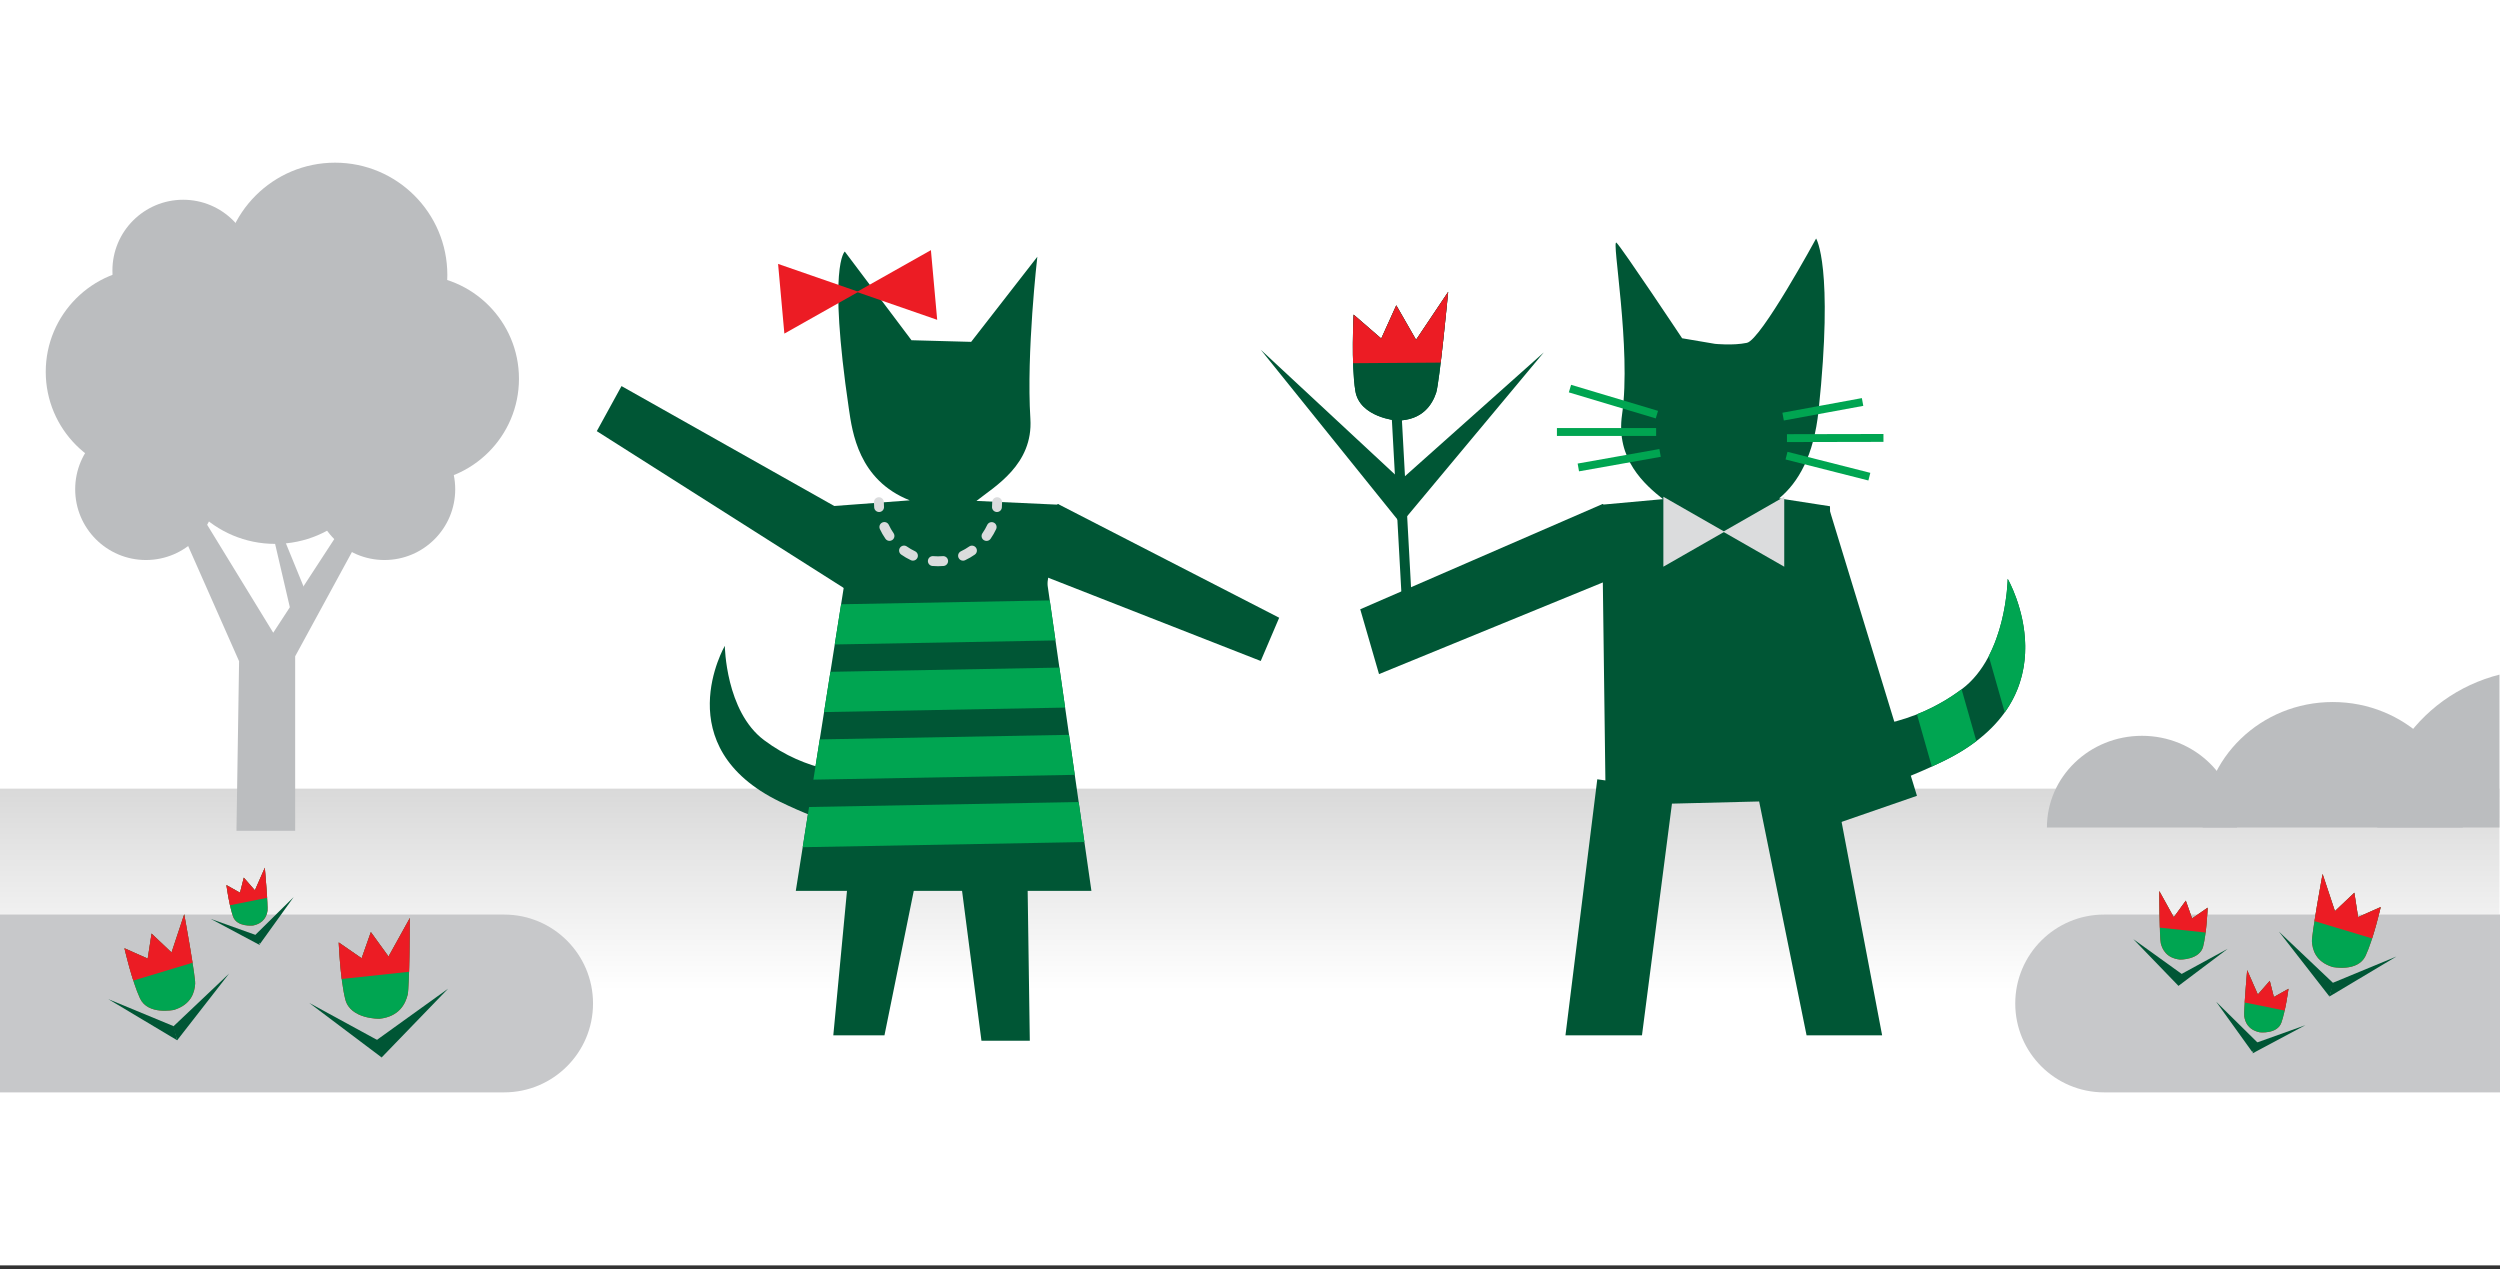 <?xml version="1.0" encoding="utf-8"?>
<!-- Generator: Adobe Illustrator 23.0.2, SVG Export Plug-In . SVG Version: 6.00 Build 0)  -->
<svg version="1.1" id="Layer_1" xmlns="http://www.w3.org/2000/svg" xmlns:xlink="http://www.w3.org/1999/xlink" x="0px" y="0px"
	 width="650px" height="330px" viewBox="0 0 650 330" style="enable-background:new 0 0 650 330;" xml:space="preserve">
<rect x="0" y="0" width="650" height="330" fill="#333333" stroke="none"/>
<style type="text/css">
	.st0{clip-path:url(#SVGID_2_);}
	.st1{opacity:0.15;fill:url(#SVGID_3_);}
	.st2{clip-path:url(#SVGID_5_);}
	.st3{fill:#BBBDBF;}
	.st4{fill-rule:evenodd;clip-rule:evenodd;fill:#C7C8CA;}
	.st5{fill:#EC1C24;}
	.st6{fill:#00A551;}
	.st7{fill:#005635;}
	.st8{fill:#DBDCDD;}
	.st9{clip-path:url(#SVGID_7_);}
</style>
<g>
	<defs>
		<rect id="SVGID_1_" y="-1" width="650" height="330"/>
	</defs>
	<use xlink:href="#SVGID_1_"  style="overflow:visible;fill:#FFFFFF;"/>
	<clipPath id="SVGID_2_">
		<use xlink:href="#SVGID_1_"  style="overflow:visible;"/>
	</clipPath>
	<g class="st0">
		
			<linearGradient id="SVGID_3_" gradientUnits="userSpaceOnUse" x1="324.93" y1="271.029" x2="324.93" y2="205.042">
			<stop  offset="0.2" style="stop-color:#FFFFFF"/>
			<stop  offset="1" style="stop-color:#000000"/>
		</linearGradient>
		<rect y="205.042" class="st1" width="649.86" height="65.988"/>
		<g>
			<defs>
				<rect id="SVGID_4_" x="493.271" y="158.991" width="156.59" height="61.458"/>
			</defs>
			<clipPath id="SVGID_5_">
				<use xlink:href="#SVGID_4_"  style="overflow:visible;"/>
			</clipPath>
			<g class="st2">
				<path class="st3" d="M660.704,174.058c-23.525,0-42.595,18.399-42.595,41.096h85.19
					C703.299,192.457,684.229,174.058,660.704,174.058z"/>
				<path class="st3" d="M606.522,182.527c-18.676,0-33.817,14.607-33.817,32.627h67.633
					C640.339,197.135,625.198,182.527,606.522,182.527z"/>
				<path class="st3" d="M556.913,191.31c-13.649,0-24.714,10.675-24.714,23.844h49.428
					C581.627,201.985,570.563,191.31,556.913,191.31z"/>
			</g>
		</g>
		<g>
			<path class="st4" d="M131.072,284.016H0v-46.23h131.072
				c12.766,0,23.115,10.349,23.115,23.115v0
				C154.187,273.667,143.838,284.016,131.072,284.016z"/>
			<g>
				<g>
					<g>
						<path class="st5" d="M98.662,264.88c0,0-7.536,0.161-8.874-4.988
							c-1.336-5.147-1.724-14.862-1.724-14.862l5.962,4.118l2.396-6.805
							l4.595,6.348l5.554-10.025c0,0-0.079,17.964-0.581,19.98
							C105.412,260.96,103.846,264.305,98.662,264.88"/>
						<path class="st6" d="M98.662,264.88c0,0-7.536,0.161-8.874-4.988
							c-1.336-5.147-1.724-14.862-1.724-14.862l5.962,4.118l2.396-6.805
							l4.595,6.348l5.554-10.025c0,0-0.079,17.964-0.581,19.98
							C105.412,260.96,103.846,264.305,98.662,264.88"/>
						<path class="st5" d="M88.839,254.538l17.528-1.88
							c0.167-5.933,0.204-13.992,0.204-13.992l-5.554,10.025l-4.595-6.348
							l-2.396,6.805l-5.962-4.118C88.063,245.03,88.255,249.874,88.839,254.538"/>
					</g>
					<polygon class="st7" points="99.227,274.936 98.628,270.697 80.392,260.754 					"/>
					<polygon class="st7" points="96.858,271.189 99.227,274.936 116.502,257.06 					"/>
				</g>
				<g>
					<g>
						<path class="st5" d="M65.795,240.632c0,0-4.192,0.477-5.203-2.323
							c-1.008-2.799-1.724-8.194-1.724-8.194l3.534,1.989l0.986-3.915l2.887,3.301
							l2.579-5.872c0,0,0.88,10.015,0.705,11.165
							C69.356,238.1,68.654,240.045,65.795,240.632"/>
						<path class="st6" d="M65.795,240.632c0,0-4.192,0.477-5.203-2.323
							c-1.008-2.799-1.724-8.194-1.724-8.194l3.534,1.989l0.986-3.915l2.887,3.301
							l2.579-5.872c0,0,0.88,10.015,0.705,11.165
							C69.356,238.1,68.654,240.045,65.795,240.632"/>
						<path class="st5" d="M59.788,235.373l9.673-1.948c-0.213-3.315-0.607-7.807-0.607-7.807
							l-2.579,5.872l-2.887-3.301l-0.986,3.915l-3.534-1.989
							C58.868,230.115,59.224,232.804,59.788,235.373"/>
					</g>
					<polygon class="st7" points="67.562,245.726 66.797,243.21 54.78,238.903 					"/>
					<polygon class="st7" points="65.769,243.677 67.628,245.374 76.356,233.234 					"/>
				</g>
				<g>
					<polygon class="st7" points="46.064,270.475 45.136,266.803 28.157,259.776 					"/>
					<polygon class="st7" points="44.962,266.97 46.064,270.475 59.575,253.121 					"/>
					<g>
						<path class="st5" d="M45.215,262.581c0,0-6.738,1.413-8.808-2.983
							c-2.064-4.396-4.052-13.052-4.052-13.052l6.047,2.692l1.004-6.511
							l5.195,4.924l3.297-9.935c0,0,2.957,16.14,2.846,18.036
							C50.615,257.924,49.772,261.191,45.215,262.581"/>
						<path class="st6" d="M45.215,262.581c0,0-6.738,1.413-8.808-2.983
							c-2.064-4.396-4.052-13.052-4.052-13.052l6.047,2.692l1.004-6.511
							l5.195,4.924l3.297-9.935c0,0,2.957,16.14,2.846,18.036
							C50.615,257.924,49.772,261.191,45.215,262.581"/>
						<path class="st5" d="M34.652,254.951l15.421-4.642
							c-0.851-5.355-2.175-12.594-2.175-12.594l-3.297,9.935l-5.195-4.924
							l-1.004,6.511l-6.047-2.692C32.355,246.546,33.343,250.863,34.652,254.951"/>
					</g>
				</g>
			</g>
		</g>
		<g>
			<path class="st4" d="M547.081,284.016H650v-46.23H547.081
				c-12.766,0-23.115,10.349-23.115,23.115v0
				C523.965,273.667,534.314,284.016,547.081,284.016z"/>
			<g>
				<g>
					<g>
						<path class="st5" d="M566.785,249.49c0,0,5.122,0.109,6.032-3.39
							c0.908-3.498,1.172-10.102,1.172-10.102l-4.052,2.799l-1.628-4.625
							l-3.123,4.315l-3.775-6.814c0,0,0.054,12.21,0.395,13.58
							C562.197,246.825,563.261,249.099,566.785,249.49"/>
						<path class="st6" d="M566.785,249.49c0,0,5.122,0.109,6.032-3.39
							c0.908-3.498,1.172-10.102,1.172-10.102l-4.052,2.799l-1.628-4.625
							l-3.123,4.315l-3.775-6.814c0,0,0.054,12.21,0.395,13.58
							C562.197,246.825,563.261,249.099,566.785,249.49"/>
						<path class="st5" d="M573.461,242.461l-11.913-1.278
							c-0.113-4.033-0.139-9.51-0.139-9.51l3.775,6.814l3.123-4.315l1.628,4.625
							l4.052-2.799C573.988,235.998,573.858,239.291,573.461,242.461"/>
					</g>
					<polygon class="st7" points="566.4,256.325 566.808,253.443 579.203,246.686 					"/>
					<polygon class="st7" points="568.011,253.778 566.4,256.325 554.659,244.175 					"/>
				</g>
				<g>
					<g>
						<path class="st5" d="M587.553,268.402c0,0,4.51,0.513,5.598-2.5
							c1.084-3.012,1.855-8.816,1.855-8.816l-3.802,2.14l-1.061-4.212l-3.106,3.552
							l-2.775-6.318c0,0-0.947,10.775-0.758,12.013
							C583.722,265.679,584.477,267.771,587.553,268.402"/>
						<path class="st6" d="M587.553,268.402c0,0,4.51,0.513,5.598-2.5
							c1.084-3.012,1.855-8.816,1.855-8.816l-3.802,2.14l-1.061-4.212l-3.106,3.552
							l-2.775-6.318c0,0-0.947,10.775-0.758,12.013
							C583.722,265.679,584.477,267.771,587.553,268.402"/>
						<path class="st5" d="M594.016,262.744l-10.407-2.096c0.229-3.566,0.653-8.4,0.653-8.4
							l2.775,6.318l3.106-3.552l1.061,4.212l3.802-2.14
							C595.006,257.087,594.623,259.981,594.016,262.744"/>
					</g>
					<polygon class="st7" points="585.652,273.884 586.476,271.177 599.405,266.543 					"/>
					<polygon class="st7" points="587.582,271.679 585.581,273.505 576.191,260.443 					"/>
				</g>
				<g>
					<polygon class="st7" points="605.656,259.096 606.559,255.525 623.072,248.691 					"/>
					<polygon class="st7" points="606.728,255.688 605.656,259.096 592.516,242.218 					"/>
					<g>
						<path class="st5" d="M606.482,251.419c0,0,6.553,1.375,8.567-2.901
							c2.008-4.275,3.94-12.694,3.94-12.694l-5.881,2.618l-0.976-6.333
							l-5.053,4.789l-3.207-9.662c0,0-2.876,15.698-2.768,17.541
							C601.23,246.89,602.05,250.067,606.482,251.419"/>
						<path class="st6" d="M606.482,251.419c0,0,6.553,1.375,8.567-2.901
							c2.008-4.275,3.94-12.694,3.94-12.694l-5.881,2.618l-0.976-6.333
							l-5.053,4.789l-3.207-9.662c0,0-2.876,15.698-2.768,17.541
							C601.23,246.89,602.05,250.067,606.482,251.419"/>
						<path class="st5" d="M616.755,243.999l-14.998-4.514
							c0.828-5.208,2.116-12.249,2.116-12.249l3.207,9.662l5.053-4.789l0.976,6.333
							l5.881-2.618C618.989,235.824,618.028,240.022,616.755,243.999"/>
					</g>
				</g>
			</g>
		</g>
		<g>
			<g>
				<path class="st7" d="M228.451,201.067c-7.038,0.468-18.808-0.393-29.796-8.634
					c-10.006-7.5-10.2-24.522-10.2-24.522s-15.198,26.214,14.36,40.553
					c11.988,5.803,20.449,7.802,26.329,8.036l0,0l-0.033,0.002L228.451,201.067z"/>
			</g>
			<g>
				<g>
					<g>
						<polygon class="st7" points="364.72,160.612 367.296,160.503 364.477,108.877 
							361.877,108.994 						"/>
					</g>
					<g>
						<path class="st7" d="M363.209,109.35c0,0-9.733-0.791-10.825-7.742
							c-1.116-6.951-0.445-19.804-0.445-19.804l7.186,6.224l3.909-8.642
							l5.14,8.969l8.352-12.469c0,0-2.25,23.655-3.132,26.244
							C372.395,105.086,369.946,109.292,363.209,109.35z"/>
					</g>
					<g>
						<path class="st7" d="M363.209,109.35c0,0-9.733-0.791-10.825-7.742
							c-1.116-6.951-0.445-19.804-0.445-19.804l7.186,6.224l3.909-8.642
							l5.14,8.969l8.352-12.469c0,0-2.25,23.655-3.132,26.244
							C372.395,105.086,369.946,109.292,363.209,109.35z"/>
					</g>
					<g>
						<polygon class="st7" points="364.812,135.467 363.968,124.992 401.382,91.628 401.382,91.628 
													"/>
					</g>
					<g>
						<polygon class="st7" points="364.822,136.912 364.338,124.901 327.79,90.922 327.79,90.922 
													"/>
					</g>
					<path class="st5" d="M363.034,79.386l-3.909,8.642l-7.186-6.224
						c0,0-0.333,6.413-0.136,12.629l22.783-0.158
						c0.931-7.786,1.94-18.389,1.94-18.389l-8.352,12.469L363.034,79.386z"/>
				</g>
				<path class="st7" d="M417.402,202.911l-0.927-71.688l15.913-1.446
					c-4.747-3.765-12.336-10.373-10.649-22.021
					c2.459-17.052-2.84-45.952-1.448-44.646
					c1.41,1.305,17.061,24.839,17.061,24.839l8.54,1.449
					c0,0,4.633,0.495,8.293-0.257c3.679-0.753,18.005-27.127,18.005-27.127
					s4.604,7.196,0.639,44.741c-1.23,11.705-5.261,18.701-10.256,22.819
					l13.224,2.054l0.873,70.987h0.038l12.648,66.579h-19.645l-12.334-60.812
					l-22.667,0.563l-7.797,60.249h-19.893l8.273-66.579L417.402,202.911z"/>
				<g>
					<path class="st7" d="M475.226,189.277c8.231,0.547,21.996-0.459,34.846-10.097
						c11.702-8.771,11.928-28.679,11.928-28.679s17.773,30.657-16.794,47.426
						c-14.019,6.787-23.915,9.124-30.791,9.398l0,0l0.039,0.003L475.226,189.277z"/>
					<g>
						<path class="st6" d="M510.018,179.218c-3.847,2.878-7.774,4.973-11.611,6.496
							l3.862,13.57c0.973-0.446,1.92-0.865,2.935-1.356
							c3.359-1.63,6.211-3.393,8.646-5.244L510.018,179.218z"/>
						<path class="st6" d="M517.071,170.591l4.161,14.622
							c11.525-16.141,0.767-34.711,0.767-34.711S521.862,161.374,517.071,170.591z"/>
						<path class="st6" d="M489.887,188.26c-4.969,1.03-9.515,1.236-13.175,1.094
							l5.102,17.006c3.566-0.722,7.673-1.901,12.399-3.686L489.887,188.26z"/>
					</g>
				</g>
				<polygon class="st7" points="498.408,206.913 475.42,131.701 459.259,139.564 
					478.196,213.904 				"/>
				<polygon class="st7" points="358.546,175.265 430.869,145.646 416.694,131.032 353.662,158.411 
									"/>
			</g>
			<path class="st7" d="M264.689,204.309l10.59-73.085l-21.403-0.985
				c4.747-3.765,14.772-9.434,14.023-21.361
				c-1.079-17.194,1.809-42.121,1.809-42.121l-17.208,22.126l-15.513-0.422
				l-17.341-23.061c0,0-4.448,3.513,1.056,40.864
				c0.892,6.054,2.5,18.547,15.833,23.824l-20.577,1.54l9.629,58.819
				l-2.623,12.168l-6.306,66.579h13.302l12.334-60.812l5.087,1.96l7.797,60.249
				h12.571l-0.952-66.579L264.689,204.309z"/>
			<polygon class="st7" points="161.593,100.382 232.429,140.309 219.929,153.222 155.167,112.1 
							"/>
			<polygon class="st7" points="327.79,171.856 260.885,145.646 275.059,131.032 332.587,160.612 
							"/>
			<polygon class="st7" points="222.343,133.977 206.908,231.626 283.768,231.626 269.762,133.977 
							"/>
			<g>
				<polygon class="st5" points="203.934,86.735 202.301,68.619 223.202,75.867 				"/>
				<polygon class="st5" points="243.669,83.154 242.036,65.038 222.768,75.906 				"/>
			</g>
			<g>
				<polygon class="st8" points="432.475,147.343 432.475,129.153 448.361,138.248 				"/>
				<polygon class="st8" points="463.903,147.343 463.903,129.153 448.017,138.248 				"/>
			</g>
			<g>
				<defs>
					<polygon id="SVGID_6_" points="222.343,133.977 206.908,231.626 283.768,231.626 
						269.762,133.977 					"/>
				</defs>
				<clipPath id="SVGID_7_">
					<use xlink:href="#SVGID_6_"  style="overflow:visible;"/>
				</clipPath>
				<g class="st9">
					<polygon class="st6" points="204.753,167.784 282.5,166.363 282.331,155.932 
						204.573,157.369 					"/>
					<polygon class="st6" points="205.085,185.307 282.861,183.865 282.673,173.443 
						204.879,174.873 					"/>
					<polygon class="st6" points="205.411,202.821 283.213,201.388 283.011,190.963 
						205.235,192.387 					"/>
					<polygon class="st6" points="205.752,220.328 283.546,218.902 283.33,208.477 205.56,209.907 
											"/>
				</g>
			</g>
			<g>
				
					<rect x="418.549" y="92.706" transform="matrix(0.287 -0.958 0.958 0.287 198.961 476.38)" class="st6" width="2.051" height="23.593"/>
				<rect x="404.8" y="111.293" class="st6" width="25.795" height="2.051"/>
				
					<rect x="410.008" y="118.723" transform="matrix(0.985 -0.175 0.175 0.985 -14.447 75.336)" class="st6" width="21.576" height="2.051"/>
			</g>
			<g>
				
					<rect x="474.099" y="109.865" transform="matrix(0.246 -0.969 0.969 0.246 241.154 551.835)" class="st6" width="2.051" height="22.228"/>
				
					<rect x="464.63" y="112.774" transform="matrix(1 -0.002 0.002 1 -0.247 1.042)" class="st6" width="25.088" height="2.051"/>
				
					<rect x="463.665" y="105.349" transform="matrix(0.983 -0.181 0.181 0.983 -11.426 87.676)" class="st6" width="21.016" height="2.052"/>
			</g>
			<g>
				<path class="st8" d="M228.564,133.125c-0.661,0-1.222-0.507-1.276-1.178
					c-0.038-0.457-0.057-0.919-0.057-1.386c0-0.708,0.573-1.283,1.282-1.283
					c0.709,0,1.282,0.574,1.282,1.283c0,0.396,0.017,0.788,0.048,1.177
					c0.058,0.705-0.467,1.325-1.172,1.383
					C228.635,133.123,228.599,133.125,228.564,133.125z"/>
				<path class="st8" d="M243.886,147.217c-0.492,0-0.979-0.021-1.461-0.063
					c-0.705-0.061-1.228-0.683-1.167-1.388c0.062-0.705,0.673-1.229,1.388-1.167
					c0.813,0.069,1.654,0.07,2.463,0.001c0.718-0.064,1.327,0.461,1.388,1.167
					c0.062,0.705-0.461,1.327-1.167,1.388
					C244.855,147.196,244.373,147.217,243.886,147.217z M250.39,145.777
					c-0.483,0-0.945-0.273-1.162-0.74c-0.3-0.641-0.024-1.405,0.618-1.705
					c0.741-0.347,1.458-0.762,2.13-1.233c0.578-0.409,1.378-0.268,1.786,0.312
					c0.408,0.58,0.268,1.379-0.312,1.786c-0.793,0.558-1.64,1.048-2.517,1.458
					C250.756,145.739,250.571,145.777,250.39,145.777z M237.367,145.769
					c-0.183,0-0.367-0.039-0.543-0.121c-0.877-0.411-1.723-0.902-2.515-1.46
					c-0.579-0.408-0.719-1.208-0.31-1.787c0.408-0.579,1.208-0.718,1.786-0.31
					c0.671,0.472,1.386,0.887,2.127,1.235c0.642,0.301,0.917,1.064,0.617,1.706
					C238.311,145.496,237.85,145.769,237.367,145.769z M256.491,140.644
					c-0.254,0-0.511-0.076-0.734-0.232c-0.58-0.406-0.721-1.206-0.315-1.786
					c0.471-0.673,0.885-1.391,1.228-2.131c0.299-0.642,1.057-0.921,1.704-0.623
					c0.642,0.298,0.92,1.061,0.623,1.703c-0.408,0.877-0.897,1.725-1.454,2.521
					C257.294,140.453,256.895,140.644,256.491,140.644z M231.271,140.63
					c-0.405,0-0.804-0.191-1.052-0.549c-0.556-0.797-1.045-1.646-1.45-2.524
					c-0.298-0.643-0.018-1.405,0.625-1.702c0.644-0.297,1.405-0.018,1.702,0.625
					c0.344,0.741,0.756,1.459,1.226,2.133c0.405,0.581,0.263,1.381-0.318,1.785
					C231.78,140.555,231.524,140.63,231.271,140.63z"/>
				<path class="st8" d="M259.207,133.125c-0.035,0-0.071-0.002-0.106-0.004
					c-0.705-0.058-1.23-0.677-1.172-1.383c0.031-0.389,0.048-0.78,0.048-1.177
					c0-0.708,0.573-1.283,1.282-1.283s1.282,0.574,1.282,1.283
					c0,0.467-0.019,0.929-0.057,1.386C260.429,132.617,259.868,133.125,259.207,133.125z
					"/>
			</g>
		</g>
		<g>
			<g>
				<circle class="st3" cx="38.878" cy="96.673" r="26.985"/>
				<circle class="st3" cx="107.947" cy="98.475" r="26.985"/>
				<circle class="st3" cx="99.96" cy="127.208" r="18.396"/>
				<circle class="st3" cx="37.945" cy="127.208" r="18.396"/>
				<circle class="st3" cx="47.624" cy="70.332" r="18.396"/>
				<circle class="st3" cx="87.113" cy="71.49" r="29.195"/>
				<circle class="st3" cx="71.531" cy="113.093" r="28.318"/>
			</g>
			<polygon class="st3" points="61.479,216.01 62.163,171.92 47.224,138.133 51.928,133.285 
				71.042,164.508 90.277,134.996 94.982,137.135 76.743,170.637 76.743,216.01 			"/>
			<polygon class="st3" points="75.507,158.519 70.862,138.56 72.644,137.135 80.663,156.737 			"/>
		</g>
	</g>
</g>
</svg>
